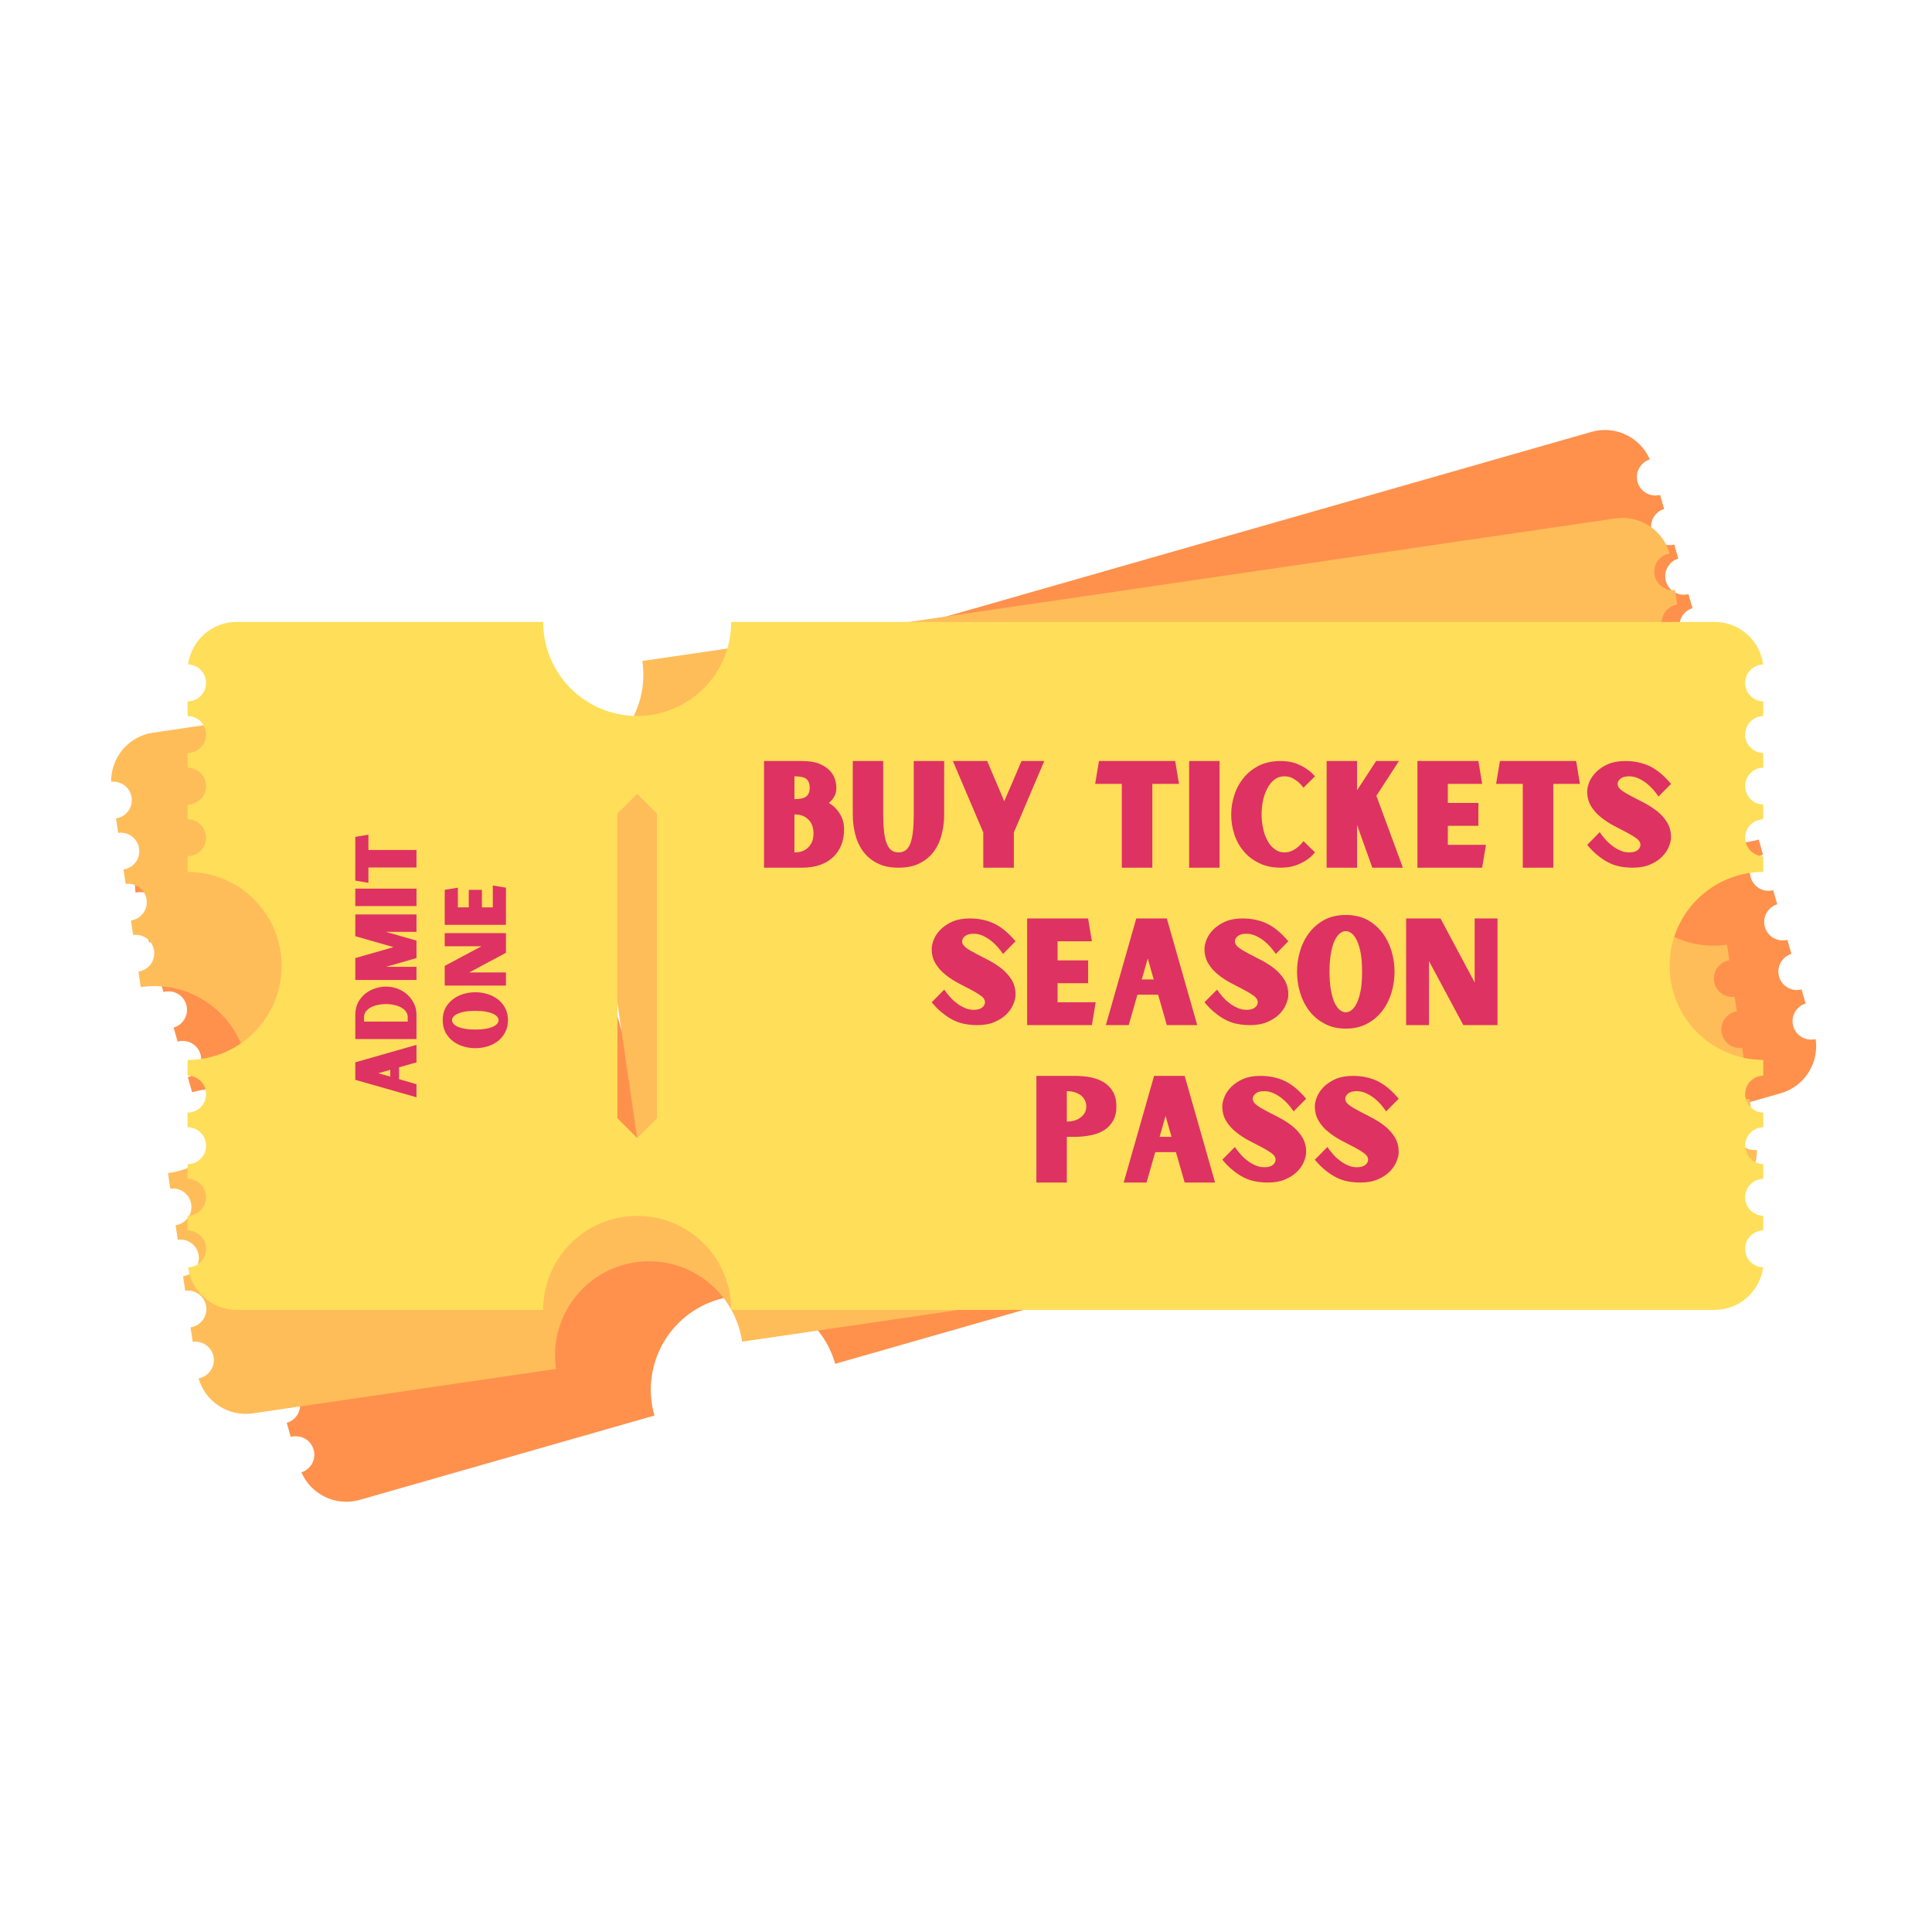 <svg version="1.2" preserveAspectRatio="xMidYMid meet" height="1080" viewBox="0 0 810 810" zoomAndPan="magnify" width="1080" xmlns:xlink="http://www.w3.org/1999/xlink" xmlns="http://www.w3.org/2000/svg"><defs><clipPath id="56542c4390"><path d="M 56 180 L 762 180 L 762 630 L 56 630 Z M 56 180"></path></clipPath><clipPath id="38ae13dd0e"><path d="M 51.566 357.215 L 686.824 175.441 L 766.258 453.051 L 131.004 634.824 Z M 51.566 357.215"></path></clipPath><clipPath id="6261cc2d91"><path d="M 686.969 175.398 L 51.715 357.172 L 131.148 634.781 L 766.406 453.008 Z M 686.969 175.398"></path></clipPath><clipPath id="74eefd7c20"><path d="M 686.973 175.41 L 51.715 357.184 L 131.062 634.48 L 766.316 452.707 Z M 686.973 175.41"></path></clipPath><clipPath id="cf926ad20c"><path d="M 46 217 L 737 217 L 737 593 L 46 593 Z M 46 217"></path></clipPath><clipPath id="2722557568"><path d="M 43.66 310.168 L 697.43 214.383 L 739.289 500.082 L 85.516 595.867 Z M 43.66 310.168"></path></clipPath><clipPath id="4ec78ff29e"><path d="M 697.578 214.359 L 43.809 310.145 L 85.668 595.848 L 739.438 500.062 Z M 697.578 214.359"></path></clipPath><clipPath id="e00093de07"><path d="M 697.582 214.371 L 43.809 310.156 L 85.621 595.535 L 739.395 499.75 Z M 697.582 214.371"></path></clipPath><clipPath id="68d9aae1cc"><path d="M 78.656 260.75 L 739.254 260.75 L 739.254 549.176 L 78.656 549.176 Z M 78.656 260.75"></path></clipPath></defs><g id="cdb851754d"><g clip-path="url(#56542c4390)" clip-rule="nonzero"><g clip-path="url(#38ae13dd0e)" clip-rule="nonzero"><g clip-path="url(#6261cc2d91)" clip-rule="nonzero"><g clip-path="url(#74eefd7c20)" clip-rule="nonzero"><path d="M 282.199 507.66 C 286.188 509.871 288.465 511.137 292.453 513.348 C 294.664 509.363 295.93 507.086 298.141 503.098 L 263.004 380.297 C 259.016 378.086 256.738 376.82 252.754 374.609 C 250.539 378.594 249.277 380.871 247.062 384.859 Z M 131.473 607.766 C 130.297 603.652 126.008 601.273 121.895 602.449 L 120.207 596.543 C 124.316 595.367 126.699 591.078 125.523 586.969 C 124.344 582.855 120.059 580.477 115.945 581.652 L 114.254 575.742 C 118.367 574.566 120.746 570.281 119.57 566.168 C 118.395 562.055 114.105 559.676 109.992 560.852 L 108.305 554.945 C 112.414 553.77 114.797 549.48 113.617 545.367 C 112.441 541.258 108.152 538.879 104.043 540.055 L 102.23 533.727 C 123.16 527.738 135.273 505.914 129.285 484.988 C 123.297 464.059 101.473 451.949 80.547 457.938 L 78.734 451.609 C 82.848 450.434 85.227 446.145 84.051 442.031 C 82.875 437.922 78.586 435.539 74.473 436.715 L 72.785 430.809 C 76.895 429.633 79.273 425.348 78.098 421.234 C 76.922 417.121 72.633 414.742 68.523 415.918 L 66.832 410.012 C 70.945 408.836 73.324 404.547 72.148 400.434 C 70.969 396.324 66.684 393.941 62.57 395.117 L 60.879 389.211 C 64.992 388.035 67.371 383.746 66.195 379.633 C 65.039 375.59 60.867 373.227 56.816 374.273 C 55.328 364.234 61.453 354.398 71.477 351.527 L 195.035 316.172 C 201.023 337.102 222.844 349.215 243.773 343.227 C 264.699 337.238 276.812 315.414 270.824 294.488 L 667.211 181.062 C 677.238 178.195 687.637 183.305 691.688 192.613 C 687.691 193.867 685.402 198.078 686.559 202.121 C 687.738 206.234 692.023 208.613 696.137 207.438 L 697.828 213.348 C 693.715 214.523 691.336 218.812 692.512 222.922 C 693.688 227.035 697.977 229.414 702.09 228.238 L 703.777 234.145 C 699.668 235.324 697.285 239.609 698.465 243.723 C 699.641 247.836 703.926 250.215 708.039 249.039 L 709.73 254.945 C 705.617 256.121 703.238 260.41 704.414 264.52 C 705.59 268.633 709.879 271.012 713.992 269.836 L 715.801 276.164 C 694.871 282.152 682.762 303.973 688.75 324.902 C 694.738 345.828 716.559 357.941 737.488 351.953 L 739.301 358.281 C 735.188 359.457 732.809 363.746 733.984 367.855 C 735.16 371.969 739.449 374.348 743.559 373.172 L 745.25 379.078 C 741.137 380.254 738.758 384.543 739.934 388.656 C 741.113 392.77 745.398 395.148 749.512 393.973 L 751.203 399.879 C 747.09 401.055 744.711 405.344 745.887 409.457 C 747.062 413.566 751.352 415.945 755.465 414.77 L 757.152 420.676 C 753.039 421.855 750.66 426.141 751.836 430.254 C 752.996 434.301 757.168 436.664 761.219 435.617 C 762.707 445.656 756.582 455.492 746.559 458.359 L 350.172 571.785 C 344.18 550.855 322.359 538.742 301.434 544.73 C 280.504 550.719 268.391 572.539 274.379 593.469 L 150.824 628.824 C 140.797 631.695 130.398 626.586 126.348 617.277 C 130.34 616.023 132.633 611.812 131.473 607.766" style="stroke:none;fill-rule:nonzero;fill:#ff914d;fill-opacity:1;"></path></g></g></g></g><g clip-path="url(#cf926ad20c)" clip-rule="nonzero"><g clip-path="url(#2722557568)" clip-rule="nonzero"><g clip-path="url(#4ec78ff29e)" clip-rule="nonzero"><g clip-path="url(#e00093de07)" clip-rule="nonzero"><path d="M 252.266 489.914 C 255.926 492.637 258.012 494.191 261.672 496.914 C 264.395 493.258 265.949 491.168 268.672 487.512 L 250.156 361.133 C 246.496 358.41 244.406 356.852 240.75 354.129 C 238.027 357.789 236.473 359.879 233.75 363.535 Z M 89.578 569.113 C 88.957 564.883 85.023 561.953 80.793 562.574 L 79.902 556.492 C 84.133 555.875 87.062 551.941 86.441 547.707 C 85.82 543.477 81.887 540.547 77.656 541.168 L 76.766 535.09 C 80.996 534.469 83.926 530.535 83.305 526.301 C 82.684 522.07 78.75 519.141 74.52 519.762 L 73.629 513.684 C 77.859 513.062 80.789 509.129 80.168 504.898 C 79.551 500.668 75.617 497.738 71.383 498.359 L 70.43 491.848 C 91.969 488.691 106.871 468.672 103.715 447.133 C 100.559 425.594 80.539 410.691 59 413.848 L 58.047 407.336 C 62.277 406.715 65.207 402.781 64.586 398.551 C 63.969 394.316 60.035 391.391 55.801 392.008 L 54.91 385.93 C 59.145 385.309 62.07 381.375 61.453 377.145 C 60.832 372.91 56.898 369.984 52.668 370.605 L 51.773 364.523 C 56.008 363.906 58.934 359.973 58.316 355.738 C 57.695 351.508 53.762 348.578 49.531 349.199 L 48.641 343.117 C 52.871 342.5 55.801 338.566 55.18 334.332 C 54.57 330.168 50.75 327.273 46.594 327.773 C 46.453 317.625 53.828 308.688 64.148 307.176 L 191.305 288.547 C 194.461 310.086 214.48 324.988 236.02 321.832 C 257.559 318.676 272.461 298.656 269.305 277.117 L 677.246 217.352 C 687.562 215.84 697.191 222.285 699.969 232.047 C 695.844 232.758 693.016 236.629 693.625 240.793 C 694.246 245.027 698.18 247.953 702.41 247.332 L 703.301 253.414 C 699.07 254.035 696.141 257.969 696.762 262.199 C 697.383 266.43 701.316 269.359 705.547 268.738 L 706.438 274.82 C 702.207 275.438 699.277 279.371 699.898 283.605 C 700.52 287.836 704.449 290.766 708.684 290.145 L 709.574 296.223 C 705.34 296.844 702.414 300.777 703.035 305.008 C 703.652 309.242 707.586 312.168 711.82 311.551 L 712.773 318.062 C 691.234 321.215 676.332 341.238 679.488 362.773 C 682.645 384.312 702.664 399.215 724.203 396.059 L 725.156 402.57 C 720.922 403.191 717.996 407.125 718.613 411.359 C 719.234 415.59 723.168 418.52 727.402 417.898 L 728.293 423.977 C 724.059 424.598 721.133 428.531 721.75 432.762 C 722.371 436.996 726.305 439.922 730.535 439.301 L 731.426 445.383 C 727.195 446.004 724.266 449.938 724.887 454.168 C 725.508 458.398 729.441 461.328 733.672 460.707 L 734.562 466.789 C 730.332 467.406 727.402 471.34 728.023 475.574 C 728.633 479.738 732.453 482.633 736.609 482.133 C 736.75 492.281 729.375 501.219 719.055 502.73 L 311.117 562.5 C 307.961 540.957 287.941 526.059 266.402 529.211 C 244.863 532.367 229.961 552.387 233.117 573.926 L 105.957 592.555 C 95.641 594.066 86.012 587.621 83.234 577.859 C 87.359 577.148 90.188 573.277 89.578 569.113" style="stroke:none;fill-rule:nonzero;fill:#ffbd59;fill-opacity:1;"></path></g></g></g></g><g clip-path="url(#68d9aae1cc)" clip-rule="nonzero"><path d="M 258.852 468.828 C 262.074 472.051 263.914 473.895 267.141 477.117 C 270.363 473.895 272.207 472.051 275.43 468.828 L 275.43 341.102 C 272.207 337.875 270.363 336.035 267.141 332.809 C 263.914 336.035 262.074 337.875 258.852 341.102 Z M 86.398 523.605 C 86.398 519.328 82.93 515.863 78.652 515.863 L 78.652 509.719 C 82.93 509.719 86.398 506.25 86.398 501.973 C 86.398 497.695 82.93 494.23 78.652 494.23 L 78.652 488.082 C 82.93 488.082 86.398 484.617 86.398 480.34 C 86.398 476.062 82.93 472.594 78.652 472.594 L 78.652 466.449 C 82.93 466.449 86.398 462.984 86.398 458.707 C 86.398 454.43 82.93 450.961 78.652 450.961 L 78.652 444.379 C 100.422 444.379 118.07 426.73 118.07 404.965 C 118.07 383.195 100.422 365.547 78.652 365.547 L 78.652 358.965 C 82.93 358.965 86.398 355.5 86.398 351.223 C 86.398 346.945 82.93 343.477 78.652 343.477 L 78.652 337.332 C 82.93 337.332 86.398 333.867 86.398 329.59 C 86.398 325.312 82.93 321.844 78.652 321.844 L 78.652 315.699 C 82.93 315.699 86.398 312.23 86.398 307.953 C 86.398 303.68 82.93 300.211 78.652 300.211 L 78.652 294.066 C 82.93 294.066 86.398 290.598 86.398 286.32 C 86.398 282.109 83.039 278.691 78.855 278.586 C 80.188 268.523 88.781 260.75 99.207 260.75 L 227.723 260.75 C 227.723 282.52 245.371 300.168 267.141 300.168 C 288.906 300.168 306.555 282.52 306.555 260.75 L 718.852 260.75 C 729.277 260.75 737.871 268.523 739.203 278.586 C 735.02 278.691 731.66 282.109 731.66 286.32 C 731.66 290.598 735.129 294.066 739.406 294.066 L 739.406 300.211 C 735.129 300.211 731.66 303.68 731.66 307.953 C 731.66 312.23 735.129 315.699 739.406 315.699 L 739.406 321.844 C 735.129 321.844 731.66 325.312 731.66 329.59 C 731.66 333.867 735.129 337.332 739.406 337.332 L 739.406 343.477 C 735.129 343.477 731.66 346.945 731.66 351.223 C 731.66 355.5 735.129 358.965 739.406 358.965 L 739.406 365.547 C 717.637 365.547 699.988 383.195 699.988 404.965 C 699.988 426.73 717.637 444.379 739.406 444.379 L 739.406 450.961 C 735.129 450.961 731.66 454.43 731.66 458.707 C 731.66 462.984 735.129 466.449 739.406 466.449 L 739.406 472.594 C 735.129 472.594 731.66 476.062 731.66 480.34 C 731.66 484.617 735.129 488.082 739.406 488.082 L 739.406 494.23 C 735.129 494.23 731.66 497.695 731.66 501.973 C 731.66 506.25 735.129 509.719 739.406 509.719 L 739.406 515.863 C 735.129 515.863 731.66 519.328 731.66 523.605 C 731.66 527.816 735.02 531.234 739.203 531.344 C 737.871 541.402 729.277 549.176 718.852 549.176 L 306.555 549.176 C 306.555 527.406 288.906 509.762 267.141 509.762 C 245.371 509.762 227.723 527.406 227.723 549.176 L 99.207 549.176 C 88.781 549.176 80.188 541.402 78.855 531.344 C 83.039 531.234 86.398 527.816 86.398 523.605" style="stroke:none;fill-rule:nonzero;fill:#ffde59;fill-opacity:1;"></path></g><g style="fill:#de3263;fill-opacity:1;"><g transform="translate(317.276, 363.783)"><path d="M 30.188 -27.141 C 31.375 -26.492 32.43 -25.641 33.359 -24.578 C 34.18 -23.68 34.938 -22.523 35.625 -21.109 C 36.27 -19.68 36.594 -17.973 36.594 -15.984 C 36.594 -13.586 36.207 -11.41 35.438 -9.453 C 34.625 -7.504 33.488 -5.836 32.031 -4.453 C 30.52 -3.023 28.688 -1.926 26.531 -1.156 C 24.332 -0.383 21.832 0 19.031 0 L 3.047 0 L 3.047 -44.719 L 19.031 -44.719 C 21.832 -44.719 24.148 -44.367 25.984 -43.672 C 27.816 -42.941 29.281 -42.031 30.375 -40.938 C 31.477 -39.832 32.254 -38.629 32.703 -37.328 C 33.141 -35.984 33.359 -34.723 33.359 -33.547 C 33.359 -32.41 33.195 -31.438 32.875 -30.625 C 32.508 -29.812 32.125 -29.16 31.719 -28.672 C 31.312 -28.141 30.945 -27.754 30.625 -27.516 C 30.301 -27.266 30.156 -27.141 30.188 -27.141 Z M 22.203 -33.547 C 22.203 -35.129 21.754 -36.332 20.859 -37.156 C 19.922 -37.926 18.234 -38.312 15.797 -38.312 L 15.797 -28.734 C 18.234 -28.734 19.922 -29.141 20.859 -29.953 C 21.754 -30.723 22.203 -31.922 22.203 -33.547 Z M 15.797 -6.406 C 17.379 -6.406 18.703 -6.672 19.766 -7.203 C 20.773 -7.723 21.586 -8.395 22.203 -9.219 C 22.816 -9.988 23.242 -10.836 23.484 -11.766 C 23.691 -12.703 23.797 -13.578 23.797 -14.391 C 23.797 -15.172 23.691 -16.023 23.484 -16.953 C 23.242 -17.891 22.816 -18.766 22.203 -19.578 C 21.586 -20.348 20.773 -21 19.766 -21.531 C 18.703 -22.062 17.379 -22.328 15.797 -22.328 Z M 15.797 -6.406" style="stroke:none"></path></g></g><g style="fill:#de3263;fill-opacity:1;"><g transform="translate(355.704, 363.783)"><path d="M 40.141 -44.719 L 40.141 -22.328 C 40.141 -19.516 39.812 -16.789 39.156 -14.156 C 38.508 -11.469 37.453 -9.086 35.984 -7.016 C 34.484 -4.898 32.516 -3.211 30.078 -1.953 C 27.598 -0.648 24.566 0 20.984 0 C 17.398 0 14.391 -0.648 11.953 -1.953 C 9.516 -3.211 7.539 -4.898 6.031 -7.016 C 4.531 -9.086 3.457 -11.469 2.812 -14.156 C 2.156 -16.789 1.828 -19.516 1.828 -22.328 L 1.828 -44.719 L 14.578 -44.719 L 14.578 -22.328 C 14.578 -19.516 14.695 -17.113 14.938 -15.125 C 15.145 -13.133 15.516 -11.488 16.047 -10.188 C 16.535 -8.883 17.188 -7.926 18 -7.312 C 18.812 -6.707 19.805 -6.406 20.984 -6.406 C 23.379 -6.406 25.047 -7.664 25.984 -10.188 C 26.922 -12.707 27.391 -16.754 27.391 -22.328 L 27.391 -44.719 Z M 40.141 -44.719" style="stroke:none"></path></g></g><g style="fill:#de3263;fill-opacity:1;"><g transform="translate(397.669, 363.783)"><path d="M 40.141 -44.719 L 27.391 -14.766 L 27.391 0 L 14.578 0 L 14.578 -14.766 L 1.828 -44.719 L 16.219 -44.719 C 16.258 -44.633 16.258 -44.633 16.219 -44.719 C 16.188 -44.758 16.207 -44.719 16.281 -44.594 C 16.32 -44.469 16.445 -44.16 16.656 -43.672 C 16.852 -43.148 17.219 -42.273 17.75 -41.047 C 18.281 -39.828 18.992 -38.16 19.891 -36.047 C 20.785 -33.93 21.941 -31.207 23.359 -27.875 C 24.785 -31.207 25.969 -33.93 26.906 -36.047 C 27.801 -38.16 28.508 -39.828 29.031 -41.047 C 29.52 -42.273 29.891 -43.148 30.141 -43.672 C 30.336 -44.16 30.477 -44.469 30.562 -44.594 C 30.602 -44.719 30.602 -44.758 30.562 -44.719 C 30.52 -44.633 30.52 -44.633 30.562 -44.719 Z M 40.141 -44.719" style="stroke:none"></path></g></g><g style="fill:#de3263;fill-opacity:1;"><g transform="translate(439.634, 363.783)"><path d="" style="stroke:none"></path></g></g><g style="fill:#de3263;fill-opacity:1;"><g transform="translate(457.933, 363.783)"><path d="M 25.188 -35.141 L 25.188 0 L 12.391 0 L 12.391 -35.141 L 1.219 -35.141 L 2.812 -44.719 L 34.766 -44.719 L 36.359 -35.141 Z M 25.188 -35.141" style="stroke:none"></path></g></g><g style="fill:#de3263;fill-opacity:1;"><g transform="translate(495.507, 363.783)"><path d="M 3.047 -44.719 L 15.797 -44.719 L 15.797 0 L 3.047 0 Z M 3.047 -44.719" style="stroke:none"></path></g></g><g style="fill:#de3263;fill-opacity:1;"><g transform="translate(514.354, 363.783)"><path d="M 24.156 -6.406 C 25.332 -6.406 26.43 -6.648 27.453 -7.141 C 28.422 -7.629 29.254 -8.176 29.953 -8.781 C 30.766 -9.477 31.492 -10.27 32.141 -11.156 L 36.969 -6.406 C 35.945 -5.188 34.742 -4.109 33.359 -3.172 C 32.18 -2.359 30.695 -1.625 28.906 -0.969 C 27.082 -0.32 24.969 0 22.562 0 C 19.113 0 16.086 -0.648 13.484 -1.953 C 10.879 -3.211 8.723 -4.879 7.016 -6.953 C 5.266 -9.023 3.961 -11.406 3.109 -14.094 C 2.254 -16.738 1.828 -19.461 1.828 -22.266 C 1.828 -25.066 2.273 -27.812 3.172 -30.5 C 4.023 -33.188 5.328 -35.586 7.078 -37.703 C 8.785 -39.816 10.941 -41.523 13.547 -42.828 C 16.109 -44.086 19.113 -44.719 22.562 -44.719 C 24.969 -44.719 27.082 -44.391 28.906 -43.734 C 30.695 -43.047 32.18 -42.297 33.359 -41.484 C 34.742 -40.547 35.945 -39.488 36.969 -38.312 L 32.141 -33.547 C 31.492 -34.398 30.766 -35.191 29.953 -35.922 C 29.254 -36.492 28.422 -37.047 27.453 -37.578 C 26.43 -38.066 25.332 -38.312 24.156 -38.312 C 22.57 -38.312 21.191 -37.863 20.016 -36.969 C 18.785 -36.031 17.785 -34.812 17.016 -33.312 C 16.203 -31.801 15.594 -30.113 15.188 -28.25 C 14.781 -26.332 14.578 -24.379 14.578 -22.391 C 14.578 -20.391 14.781 -18.438 15.188 -16.531 C 15.594 -14.613 16.203 -12.906 17.016 -11.406 C 17.785 -9.906 18.785 -8.707 20.016 -7.812 C 21.191 -6.875 22.57 -6.406 24.156 -6.406 Z M 24.156 -6.406" style="stroke:none"></path></g></g><g style="fill:#de3263;fill-opacity:1;"><g transform="translate(553.148, 363.783)"><path d="M 15.859 -17.75 L 15.797 -17.688 L 15.797 0 L 3.047 0 L 3.047 -44.719 L 15.797 -44.719 L 15.797 -32.453 L 23.797 -44.719 L 33.359 -44.719 L 23.906 -30.141 L 35.016 0 L 22.203 0 Z M 15.859 -17.75" style="stroke:none"></path></g></g><g style="fill:#de3263;fill-opacity:1;"><g transform="translate(591.21, 363.783)"><path d="M 31.781 -9.578 L 30.188 0 L 3.047 0 L 3.047 -44.719 L 28.609 -44.719 L 30.188 -35.141 L 15.797 -35.141 L 15.797 -27.141 L 28.609 -27.141 L 28.609 -17.562 L 15.797 -17.562 L 15.797 -9.578 Z M 31.781 -9.578" style="stroke:none"></path></g></g><g style="fill:#de3263;fill-opacity:1;"><g transform="translate(626.038, 363.783)"><path d="M 25.188 -35.141 L 25.188 0 L 12.391 0 L 12.391 -35.141 L 1.219 -35.141 L 2.812 -44.719 L 34.766 -44.719 L 36.359 -35.141 Z M 25.188 -35.141" style="stroke:none"></path></g></g><g style="fill:#de3263;fill-opacity:1;"><g transform="translate(663.612, 363.783)"><path d="M 24.156 -9.578 C 24.156 -10.555 23.609 -11.453 22.516 -12.266 C 21.41 -13.078 20.047 -13.91 18.422 -14.766 C 16.754 -15.617 14.961 -16.551 13.047 -17.562 C 11.098 -18.582 9.289 -19.766 7.625 -21.109 C 5.957 -22.41 4.578 -23.953 3.484 -25.734 C 2.379 -27.484 1.828 -29.562 1.828 -31.969 C 1.828 -33.145 2.133 -34.484 2.75 -35.984 C 3.352 -37.453 4.305 -38.836 5.609 -40.141 C 6.91 -41.441 8.578 -42.539 10.609 -43.438 C 12.609 -44.289 15.008 -44.719 17.812 -44.719 C 21.551 -44.719 24.945 -44.004 28 -42.578 C 31.051 -41.109 34.039 -38.629 36.969 -35.141 L 31.719 -29.828 C 31.145 -30.68 30.43 -31.617 29.578 -32.641 C 28.723 -33.609 27.77 -34.52 26.719 -35.375 C 25.656 -36.188 24.516 -36.879 23.297 -37.453 C 22.035 -38.023 20.734 -38.312 19.391 -38.312 C 17.805 -38.312 16.609 -37.984 15.797 -37.328 C 14.984 -36.68 14.578 -35.953 14.578 -35.141 C 14.578 -34.16 15.125 -33.266 16.219 -32.453 C 17.32 -31.641 18.707 -30.805 20.375 -29.953 C 22.039 -29.098 23.848 -28.16 25.797 -27.141 C 27.711 -26.129 29.504 -24.973 31.172 -23.672 C 32.836 -22.328 34.219 -20.781 35.312 -19.031 C 36.414 -17.238 36.969 -15.145 36.969 -12.75 C 36.969 -11.57 36.66 -10.25 36.047 -8.781 C 35.441 -7.281 34.488 -5.879 33.188 -4.578 C 31.883 -3.273 30.238 -2.195 28.25 -1.344 C 26.207 -0.445 23.785 0 20.984 0 C 19.109 0 17.336 -0.16 15.672 -0.484 C 13.961 -0.805 12.336 -1.359 10.797 -2.141 C 9.254 -2.91 7.75 -3.906 6.281 -5.125 C 4.781 -6.301 3.297 -7.785 1.828 -9.578 L 7.078 -14.891 C 7.648 -14.035 8.363 -13.117 9.219 -12.141 C 10.062 -11.117 11.016 -10.203 12.078 -9.391 C 13.129 -8.535 14.289 -7.828 15.562 -7.266 C 16.781 -6.691 18.055 -6.406 19.391 -6.406 C 20.984 -6.406 22.188 -6.727 23 -7.375 C 23.77 -8.031 24.156 -8.766 24.156 -9.578 Z M 24.156 -9.578" style="stroke:none"></path></g></g><g style="fill:#de3263;fill-opacity:1;"><g transform="translate(388.796, 429.783)"><path d="M 24.156 -9.578 C 24.156 -10.555 23.609 -11.453 22.516 -12.266 C 21.41 -13.078 20.047 -13.91 18.422 -14.766 C 16.754 -15.617 14.961 -16.551 13.047 -17.562 C 11.098 -18.582 9.289 -19.766 7.625 -21.109 C 5.957 -22.41 4.578 -23.953 3.484 -25.734 C 2.379 -27.484 1.828 -29.562 1.828 -31.969 C 1.828 -33.145 2.133 -34.484 2.75 -35.984 C 3.352 -37.453 4.305 -38.836 5.609 -40.141 C 6.91 -41.441 8.578 -42.539 10.609 -43.438 C 12.609 -44.289 15.008 -44.719 17.812 -44.719 C 21.551 -44.719 24.945 -44.004 28 -42.578 C 31.051 -41.109 34.039 -38.629 36.969 -35.141 L 31.719 -29.828 C 31.145 -30.68 30.43 -31.617 29.578 -32.641 C 28.723 -33.609 27.77 -34.52 26.719 -35.375 C 25.656 -36.188 24.516 -36.879 23.297 -37.453 C 22.035 -38.023 20.734 -38.312 19.391 -38.312 C 17.805 -38.312 16.609 -37.984 15.797 -37.328 C 14.984 -36.68 14.578 -35.953 14.578 -35.141 C 14.578 -34.16 15.125 -33.266 16.219 -32.453 C 17.32 -31.641 18.707 -30.805 20.375 -29.953 C 22.039 -29.098 23.848 -28.16 25.797 -27.141 C 27.711 -26.129 29.504 -24.973 31.172 -23.672 C 32.836 -22.328 34.219 -20.781 35.312 -19.031 C 36.414 -17.238 36.969 -15.145 36.969 -12.75 C 36.969 -11.57 36.66 -10.25 36.047 -8.781 C 35.441 -7.281 34.488 -5.879 33.188 -4.578 C 31.883 -3.273 30.238 -2.195 28.25 -1.344 C 26.207 -0.445 23.785 0 20.984 0 C 19.109 0 17.336 -0.16 15.672 -0.484 C 13.961 -0.805 12.336 -1.359 10.797 -2.141 C 9.254 -2.91 7.75 -3.906 6.281 -5.125 C 4.781 -6.301 3.297 -7.785 1.828 -9.578 L 7.078 -14.891 C 7.648 -14.035 8.363 -13.117 9.219 -12.141 C 10.062 -11.117 11.016 -10.203 12.078 -9.391 C 13.129 -8.535 14.289 -7.828 15.562 -7.266 C 16.781 -6.691 18.055 -6.406 19.391 -6.406 C 20.984 -6.406 22.188 -6.727 23 -7.375 C 23.77 -8.031 24.156 -8.766 24.156 -9.578 Z M 24.156 -9.578" style="stroke:none"></path></g></g><g style="fill:#de3263;fill-opacity:1;"><g transform="translate(427.589, 429.783)"><path d="M 31.781 -9.578 L 30.188 0 L 3.047 0 L 3.047 -44.719 L 28.609 -44.719 L 30.188 -35.141 L 15.797 -35.141 L 15.797 -27.141 L 28.609 -27.141 L 28.609 -17.562 L 15.797 -17.562 L 15.797 -9.578 Z M 31.781 -9.578" style="stroke:none"></path></g></g><g style="fill:#de3263;fill-opacity:1;"><g transform="translate(462.418, 429.783)"><path d="M 23.125 -12.75 L 14.453 -12.75 L 10.797 0 L 1.219 0 L 13.969 -44.719 L 26.781 -44.719 L 39.531 0 L 26.781 0 Z M 21.281 -19.156 L 18.781 -27.938 L 16.281 -19.156 Z M 21.281 -19.156" style="stroke:none"></path></g></g><g style="fill:#de3263;fill-opacity:1;"><g transform="translate(503.163, 429.783)"><path d="M 24.156 -9.578 C 24.156 -10.555 23.609 -11.453 22.516 -12.266 C 21.41 -13.078 20.047 -13.91 18.422 -14.766 C 16.754 -15.617 14.961 -16.551 13.047 -17.562 C 11.098 -18.582 9.289 -19.766 7.625 -21.109 C 5.957 -22.41 4.578 -23.953 3.484 -25.734 C 2.379 -27.484 1.828 -29.562 1.828 -31.969 C 1.828 -33.145 2.133 -34.484 2.75 -35.984 C 3.352 -37.453 4.305 -38.836 5.609 -40.141 C 6.91 -41.441 8.578 -42.539 10.609 -43.438 C 12.609 -44.289 15.008 -44.719 17.812 -44.719 C 21.551 -44.719 24.945 -44.004 28 -42.578 C 31.051 -41.109 34.039 -38.629 36.969 -35.141 L 31.719 -29.828 C 31.145 -30.68 30.43 -31.617 29.578 -32.641 C 28.723 -33.609 27.77 -34.52 26.719 -35.375 C 25.656 -36.188 24.516 -36.879 23.297 -37.453 C 22.035 -38.023 20.734 -38.312 19.391 -38.312 C 17.805 -38.312 16.609 -37.984 15.797 -37.328 C 14.984 -36.68 14.578 -35.953 14.578 -35.141 C 14.578 -34.16 15.125 -33.266 16.219 -32.453 C 17.32 -31.641 18.707 -30.805 20.375 -29.953 C 22.039 -29.098 23.848 -28.16 25.797 -27.141 C 27.711 -26.129 29.504 -24.973 31.172 -23.672 C 32.836 -22.328 34.219 -20.781 35.312 -19.031 C 36.414 -17.238 36.969 -15.145 36.969 -12.75 C 36.969 -11.57 36.66 -10.25 36.047 -8.781 C 35.441 -7.281 34.488 -5.879 33.188 -4.578 C 31.883 -3.273 30.238 -2.195 28.25 -1.344 C 26.207 -0.445 23.785 0 20.984 0 C 19.109 0 17.336 -0.16 15.672 -0.484 C 13.961 -0.805 12.336 -1.359 10.797 -2.141 C 9.254 -2.91 7.75 -3.906 6.281 -5.125 C 4.781 -6.301 3.297 -7.785 1.828 -9.578 L 7.078 -14.891 C 7.648 -14.035 8.363 -13.117 9.219 -12.141 C 10.062 -11.117 11.016 -10.203 12.078 -9.391 C 13.129 -8.535 14.289 -7.828 15.562 -7.266 C 16.781 -6.691 18.055 -6.406 19.391 -6.406 C 20.984 -6.406 22.188 -6.727 23 -7.375 C 23.77 -8.031 24.156 -8.766 24.156 -9.578 Z M 24.156 -9.578" style="stroke:none"></path></g></g><g style="fill:#de3263;fill-opacity:1;"><g transform="translate(541.957, 429.783)"><path d="M 22.266 -46.172 C 25.68 -46.172 28.672 -45.504 31.234 -44.172 C 33.754 -42.785 35.867 -40.973 37.578 -38.734 C 39.285 -36.492 40.566 -33.953 41.422 -31.109 C 42.273 -28.266 42.703 -25.359 42.703 -22.391 C 42.703 -19.379 42.273 -16.453 41.422 -13.609 C 40.566 -10.754 39.285 -8.211 37.578 -5.984 C 35.867 -3.742 33.754 -1.953 31.234 -0.609 C 28.672 0.773 25.68 1.469 22.266 1.469 C 18.848 1.469 15.879 0.773 13.359 -0.609 C 10.797 -1.953 8.66 -3.742 6.953 -5.984 C 5.242 -8.211 3.961 -10.754 3.109 -13.609 C 2.254 -16.453 1.828 -19.379 1.828 -22.391 C 1.828 -25.359 2.254 -28.266 3.109 -31.109 C 3.961 -33.953 5.242 -36.492 6.953 -38.734 C 8.66 -40.973 10.797 -42.785 13.359 -44.172 C 15.879 -45.504 18.848 -46.172 22.266 -46.172 Z M 22.266 -5.375 C 23.117 -5.375 23.953 -5.695 24.766 -6.344 C 25.578 -6.988 26.312 -8.004 26.969 -9.391 C 27.613 -10.773 28.141 -12.547 28.547 -14.703 C 28.91 -16.816 29.094 -19.379 29.094 -22.391 C 29.094 -25.359 28.91 -27.922 28.547 -30.078 C 28.141 -32.234 27.613 -34 26.969 -35.375 C 26.312 -36.758 25.578 -37.781 24.766 -38.438 C 23.953 -39.082 23.117 -39.406 22.266 -39.406 C 21.41 -39.406 20.578 -39.082 19.766 -38.438 C 18.953 -37.781 18.219 -36.758 17.562 -35.375 C 16.914 -34 16.41 -32.234 16.047 -30.078 C 15.641 -27.922 15.438 -25.359 15.438 -22.391 C 15.438 -19.379 15.641 -16.816 16.047 -14.703 C 16.41 -12.547 16.914 -10.773 17.562 -9.391 C 18.219 -8.004 18.953 -6.988 19.766 -6.344 C 20.578 -5.695 21.41 -5.375 22.266 -5.375 Z M 22.266 -5.375" style="stroke:none"></path></g></g><g style="fill:#de3263;fill-opacity:1;"><g transform="translate(586.484, 429.783)"><path d="M 3.047 -44.719 L 17.453 -44.719 L 31.781 -17.875 L 31.781 -44.719 L 41.359 -44.719 L 41.359 0 L 27.016 0 L 12.625 -26.844 L 12.625 0 L 3.047 0 Z M 3.047 -44.719" style="stroke:none"></path></g></g><g style="fill:#de3263;fill-opacity:1;"><g transform="translate(431.463, 495.783)"><path d="M 19.031 -44.719 C 21.426 -44.719 23.703 -44.516 25.859 -44.109 C 27.973 -43.66 29.828 -42.945 31.422 -41.969 C 33.004 -40.945 34.266 -39.625 35.203 -38 C 36.129 -36.375 36.594 -34.363 36.594 -31.969 C 36.594 -29.562 36.129 -27.547 35.203 -25.922 C 34.266 -24.254 33.004 -22.93 31.422 -21.953 C 29.828 -20.941 27.973 -20.234 25.859 -19.828 C 23.703 -19.379 21.426 -19.156 19.031 -19.156 L 15.797 -19.156 L 15.797 0 L 3.047 0 L 3.047 -44.719 Z M 15.797 -25.562 C 17.141 -25.562 18.336 -25.742 19.391 -26.109 C 20.41 -26.473 21.266 -26.961 21.953 -27.578 C 22.609 -28.141 23.117 -28.805 23.484 -29.578 C 23.805 -30.316 23.969 -31.094 23.969 -31.906 C 23.969 -32.719 23.805 -33.508 23.484 -34.281 C 23.117 -35.051 22.609 -35.742 21.953 -36.359 C 21.266 -36.922 20.41 -37.391 19.391 -37.766 C 18.336 -38.129 17.141 -38.312 15.797 -38.312 Z M 15.797 -25.562" style="stroke:none"></path></g></g><g style="fill:#de3263;fill-opacity:1;"><g transform="translate(469.891, 495.783)"><path d="M 23.125 -12.75 L 14.453 -12.75 L 10.797 0 L 1.219 0 L 13.969 -44.719 L 26.781 -44.719 L 39.531 0 L 26.781 0 Z M 21.281 -19.156 L 18.781 -27.938 L 16.281 -19.156 Z M 21.281 -19.156" style="stroke:none"></path></g></g><g style="fill:#de3263;fill-opacity:1;"><g transform="translate(510.636, 495.783)"><path d="M 24.156 -9.578 C 24.156 -10.555 23.609 -11.453 22.516 -12.266 C 21.41 -13.078 20.047 -13.91 18.422 -14.766 C 16.754 -15.617 14.961 -16.551 13.047 -17.562 C 11.098 -18.582 9.289 -19.766 7.625 -21.109 C 5.957 -22.41 4.578 -23.953 3.484 -25.734 C 2.379 -27.484 1.828 -29.562 1.828 -31.969 C 1.828 -33.145 2.133 -34.484 2.75 -35.984 C 3.352 -37.453 4.305 -38.836 5.609 -40.141 C 6.91 -41.441 8.578 -42.539 10.609 -43.438 C 12.609 -44.289 15.008 -44.719 17.812 -44.719 C 21.551 -44.719 24.945 -44.004 28 -42.578 C 31.051 -41.109 34.039 -38.629 36.969 -35.141 L 31.719 -29.828 C 31.145 -30.68 30.43 -31.617 29.578 -32.641 C 28.723 -33.609 27.77 -34.52 26.719 -35.375 C 25.656 -36.188 24.516 -36.879 23.297 -37.453 C 22.035 -38.023 20.734 -38.312 19.391 -38.312 C 17.805 -38.312 16.609 -37.984 15.797 -37.328 C 14.984 -36.68 14.578 -35.953 14.578 -35.141 C 14.578 -34.16 15.125 -33.266 16.219 -32.453 C 17.32 -31.641 18.707 -30.805 20.375 -29.953 C 22.039 -29.098 23.848 -28.16 25.797 -27.141 C 27.711 -26.129 29.504 -24.973 31.172 -23.672 C 32.836 -22.328 34.219 -20.781 35.312 -19.031 C 36.414 -17.238 36.969 -15.145 36.969 -12.75 C 36.969 -11.57 36.66 -10.25 36.047 -8.781 C 35.441 -7.281 34.488 -5.879 33.188 -4.578 C 31.883 -3.273 30.238 -2.195 28.25 -1.344 C 26.207 -0.445 23.785 0 20.984 0 C 19.109 0 17.336 -0.16 15.672 -0.484 C 13.961 -0.805 12.336 -1.359 10.797 -2.141 C 9.254 -2.91 7.75 -3.906 6.281 -5.125 C 4.781 -6.301 3.297 -7.785 1.828 -9.578 L 7.078 -14.891 C 7.648 -14.035 8.363 -13.117 9.219 -12.141 C 10.062 -11.117 11.016 -10.203 12.078 -9.391 C 13.129 -8.535 14.289 -7.828 15.562 -7.266 C 16.781 -6.691 18.055 -6.406 19.391 -6.406 C 20.984 -6.406 22.188 -6.727 23 -7.375 C 23.77 -8.031 24.156 -8.766 24.156 -9.578 Z M 24.156 -9.578" style="stroke:none"></path></g></g><g style="fill:#de3263;fill-opacity:1;"><g transform="translate(549.43, 495.783)"><path d="M 24.156 -9.578 C 24.156 -10.555 23.609 -11.453 22.516 -12.266 C 21.41 -13.078 20.047 -13.91 18.422 -14.766 C 16.754 -15.617 14.961 -16.551 13.047 -17.562 C 11.098 -18.582 9.289 -19.766 7.625 -21.109 C 5.957 -22.41 4.578 -23.953 3.484 -25.734 C 2.379 -27.484 1.828 -29.562 1.828 -31.969 C 1.828 -33.145 2.133 -34.484 2.75 -35.984 C 3.352 -37.453 4.305 -38.836 5.609 -40.141 C 6.91 -41.441 8.578 -42.539 10.609 -43.438 C 12.609 -44.289 15.008 -44.719 17.812 -44.719 C 21.551 -44.719 24.945 -44.004 28 -42.578 C 31.051 -41.109 34.039 -38.629 36.969 -35.141 L 31.719 -29.828 C 31.145 -30.68 30.43 -31.617 29.578 -32.641 C 28.723 -33.609 27.77 -34.52 26.719 -35.375 C 25.656 -36.188 24.516 -36.879 23.297 -37.453 C 22.035 -38.023 20.734 -38.312 19.391 -38.312 C 17.805 -38.312 16.609 -37.984 15.797 -37.328 C 14.984 -36.68 14.578 -35.953 14.578 -35.141 C 14.578 -34.16 15.125 -33.266 16.219 -32.453 C 17.32 -31.641 18.707 -30.805 20.375 -29.953 C 22.039 -29.098 23.848 -28.16 25.797 -27.141 C 27.711 -26.129 29.504 -24.973 31.172 -23.672 C 32.836 -22.328 34.219 -20.781 35.312 -19.031 C 36.414 -17.238 36.969 -15.145 36.969 -12.75 C 36.969 -11.57 36.66 -10.25 36.047 -8.781 C 35.441 -7.281 34.488 -5.879 33.188 -4.578 C 31.883 -3.273 30.238 -2.195 28.25 -1.344 C 26.207 -0.445 23.785 0 20.984 0 C 19.109 0 17.336 -0.16 15.672 -0.484 C 13.961 -0.805 12.336 -1.359 10.797 -2.141 C 9.254 -2.91 7.75 -3.906 6.281 -5.125 C 4.781 -6.301 3.297 -7.785 1.828 -9.578 L 7.078 -14.891 C 7.648 -14.035 8.363 -13.117 9.219 -12.141 C 10.062 -11.117 11.016 -10.203 12.078 -9.391 C 13.129 -8.535 14.289 -7.828 15.562 -7.266 C 16.781 -6.691 18.055 -6.406 19.391 -6.406 C 20.984 -6.406 22.188 -6.727 23 -7.375 C 23.77 -8.031 24.156 -8.766 24.156 -9.578 Z M 24.156 -9.578" style="stroke:none"></path></g></g><g style="fill:#de3263;fill-opacity:1;"><g transform="translate(174.615, 460.743)"><path d="M -7.312 -13.266 L -7.312 -8.297 L 0 -6.188 L 0 -0.703 L -25.656 -8.016 L -25.656 -15.359 L 0 -22.688 L 0 -15.359 Z M -10.984 -12.219 L -16.031 -10.781 L -10.984 -9.344 Z M -10.984 -12.219" style="stroke:none"></path></g></g><g style="fill:#de3263;fill-opacity:1;"><g transform="translate(174.615, 437.368)"><path d="M -25.656 -11.828 C -25.656 -13.879 -25.25 -15.664 -24.438 -17.188 C -23.613 -18.676 -22.57 -19.91 -21.312 -20.891 C -20.051 -21.848 -18.664 -22.562 -17.156 -23.031 C -15.633 -23.5 -14.188 -23.734 -12.812 -23.734 C -11.195 -23.734 -9.633 -23.461 -8.125 -22.922 C -6.582 -22.359 -5.219 -21.566 -4.031 -20.547 C -2.812 -19.492 -1.844 -18.234 -1.125 -16.766 C -0.375 -15.297 0 -13.648 0 -11.828 L 0 -1.75 L -25.656 -1.75 Z M -3.672 -10.922 C -3.672 -11.828 -3.941 -12.629 -4.484 -13.328 C -4.992 -14.004 -5.68 -14.578 -6.547 -15.047 C -7.391 -15.492 -8.359 -15.832 -9.453 -16.062 C -10.547 -16.301 -11.664 -16.422 -12.812 -16.422 C -13.957 -16.422 -15.078 -16.301 -16.172 -16.062 C -17.266 -15.832 -18.242 -15.492 -19.109 -15.047 C -19.973 -14.578 -20.672 -14.004 -21.203 -13.328 C -21.723 -12.629 -21.984 -11.828 -21.984 -10.922 L -21.984 -9.062 L -3.672 -9.062 Z M -3.672 -10.922" style="stroke:none"></path></g></g><g style="fill:#de3263;fill-opacity:1;"><g transform="translate(174.615, 412.594)"><path d="M -25.656 -29.219 L 0 -29.219 L 0 -21.906 L -12.812 -21.906 L 0 -18.234 L 0 -10.922 L -12.812 -7.25 L 0 -7.25 L 0 -1.75 L -25.656 -1.75 L -25.656 -10.922 L -9.625 -15.5 L -25.656 -20.094 Z M -25.656 -29.219" style="stroke:none"></path></g></g><g style="fill:#de3263;fill-opacity:1;"><g transform="translate(174.615, 381.626)"><path d="M -25.656 -1.75 L -25.656 -9.062 L 0 -9.062 L 0 -1.75 Z M -25.656 -1.75" style="stroke:none"></path></g></g><g style="fill:#de3263;fill-opacity:1;"><g transform="translate(174.615, 370.813)"><path d="M -20.156 -14.453 L 0 -14.453 L 0 -7.109 L -20.156 -7.109 L -20.156 -0.703 L -25.656 -1.609 L -25.656 -19.953 L -20.156 -20.859 Z M -20.156 -14.453" style="stroke:none"></path></g></g><g style="fill:#de3263;fill-opacity:1;"><g transform="translate(212.115, 440.505)"><path d="M -26.5 -12.781 C -26.5 -14.738 -26.113 -16.453 -25.344 -17.922 C -24.551 -19.367 -23.508 -20.582 -22.219 -21.562 C -20.938 -22.539 -19.477 -23.273 -17.844 -23.766 C -16.219 -24.254 -14.551 -24.5 -12.844 -24.5 C -11.113 -24.5 -9.438 -24.254 -7.812 -23.766 C -6.176 -23.273 -4.719 -22.539 -3.438 -21.562 C -2.145 -20.582 -1.113 -19.367 -0.344 -17.922 C 0.445 -16.453 0.844 -14.738 0.844 -12.781 C 0.844 -10.812 0.445 -9.109 -0.344 -7.672 C -1.113 -6.191 -2.145 -4.961 -3.438 -3.984 C -4.719 -3.004 -6.176 -2.27 -7.812 -1.781 C -9.438 -1.289 -11.113 -1.047 -12.844 -1.047 C -14.551 -1.047 -16.219 -1.289 -17.844 -1.781 C -19.477 -2.27 -20.938 -3.004 -22.219 -3.984 C -23.508 -4.961 -24.551 -6.191 -25.344 -7.672 C -26.113 -9.109 -26.5 -10.812 -26.5 -12.781 Z M -3.078 -12.781 C -3.078 -13.27 -3.266 -13.742 -3.641 -14.203 C -4.016 -14.672 -4.598 -15.094 -5.391 -15.469 C -6.18 -15.844 -7.195 -16.145 -8.438 -16.375 C -9.645 -16.582 -11.113 -16.688 -12.844 -16.688 C -14.551 -16.688 -16.02 -16.582 -17.25 -16.375 C -18.488 -16.145 -19.504 -15.844 -20.297 -15.469 C -21.086 -15.094 -21.672 -14.672 -22.047 -14.203 C -22.422 -13.742 -22.609 -13.27 -22.609 -12.781 C -22.609 -12.289 -22.422 -11.812 -22.047 -11.344 C -21.672 -10.875 -21.086 -10.453 -20.297 -10.078 C -19.504 -9.703 -18.488 -9.41 -17.25 -9.203 C -16.02 -8.973 -14.551 -8.859 -12.844 -8.859 C -11.113 -8.859 -9.645 -8.973 -8.438 -9.203 C -7.195 -9.41 -6.18 -9.703 -5.391 -10.078 C -4.598 -10.453 -4.016 -10.875 -3.641 -11.344 C -3.266 -11.812 -3.078 -12.289 -3.078 -12.781 Z M -3.078 -12.781" style="stroke:none"></path></g></g><g style="fill:#de3263;fill-opacity:1;"><g transform="translate(212.115, 414.96)"><path d="M -25.656 -1.75 L -25.656 -10.016 L -10.25 -18.234 L -25.656 -18.234 L -25.656 -23.734 L 0 -23.734 L 0 -15.5 L -15.406 -7.25 L 0 -7.25 L 0 -1.75 Z M -25.656 -1.75" style="stroke:none"></path></g></g><g style="fill:#de3263;fill-opacity:1;"><g transform="translate(212.115, 389.486)"><path d="M -5.5 -18.234 L 0 -17.328 L 0 -1.75 L -25.656 -1.75 L -25.656 -16.422 L -20.156 -17.328 L -20.156 -9.062 L -15.578 -9.062 L -15.578 -16.422 L -10.078 -16.422 L -10.078 -9.062 L -5.5 -9.062 Z M -5.5 -18.234" style="stroke:none"></path></g></g></g></svg>